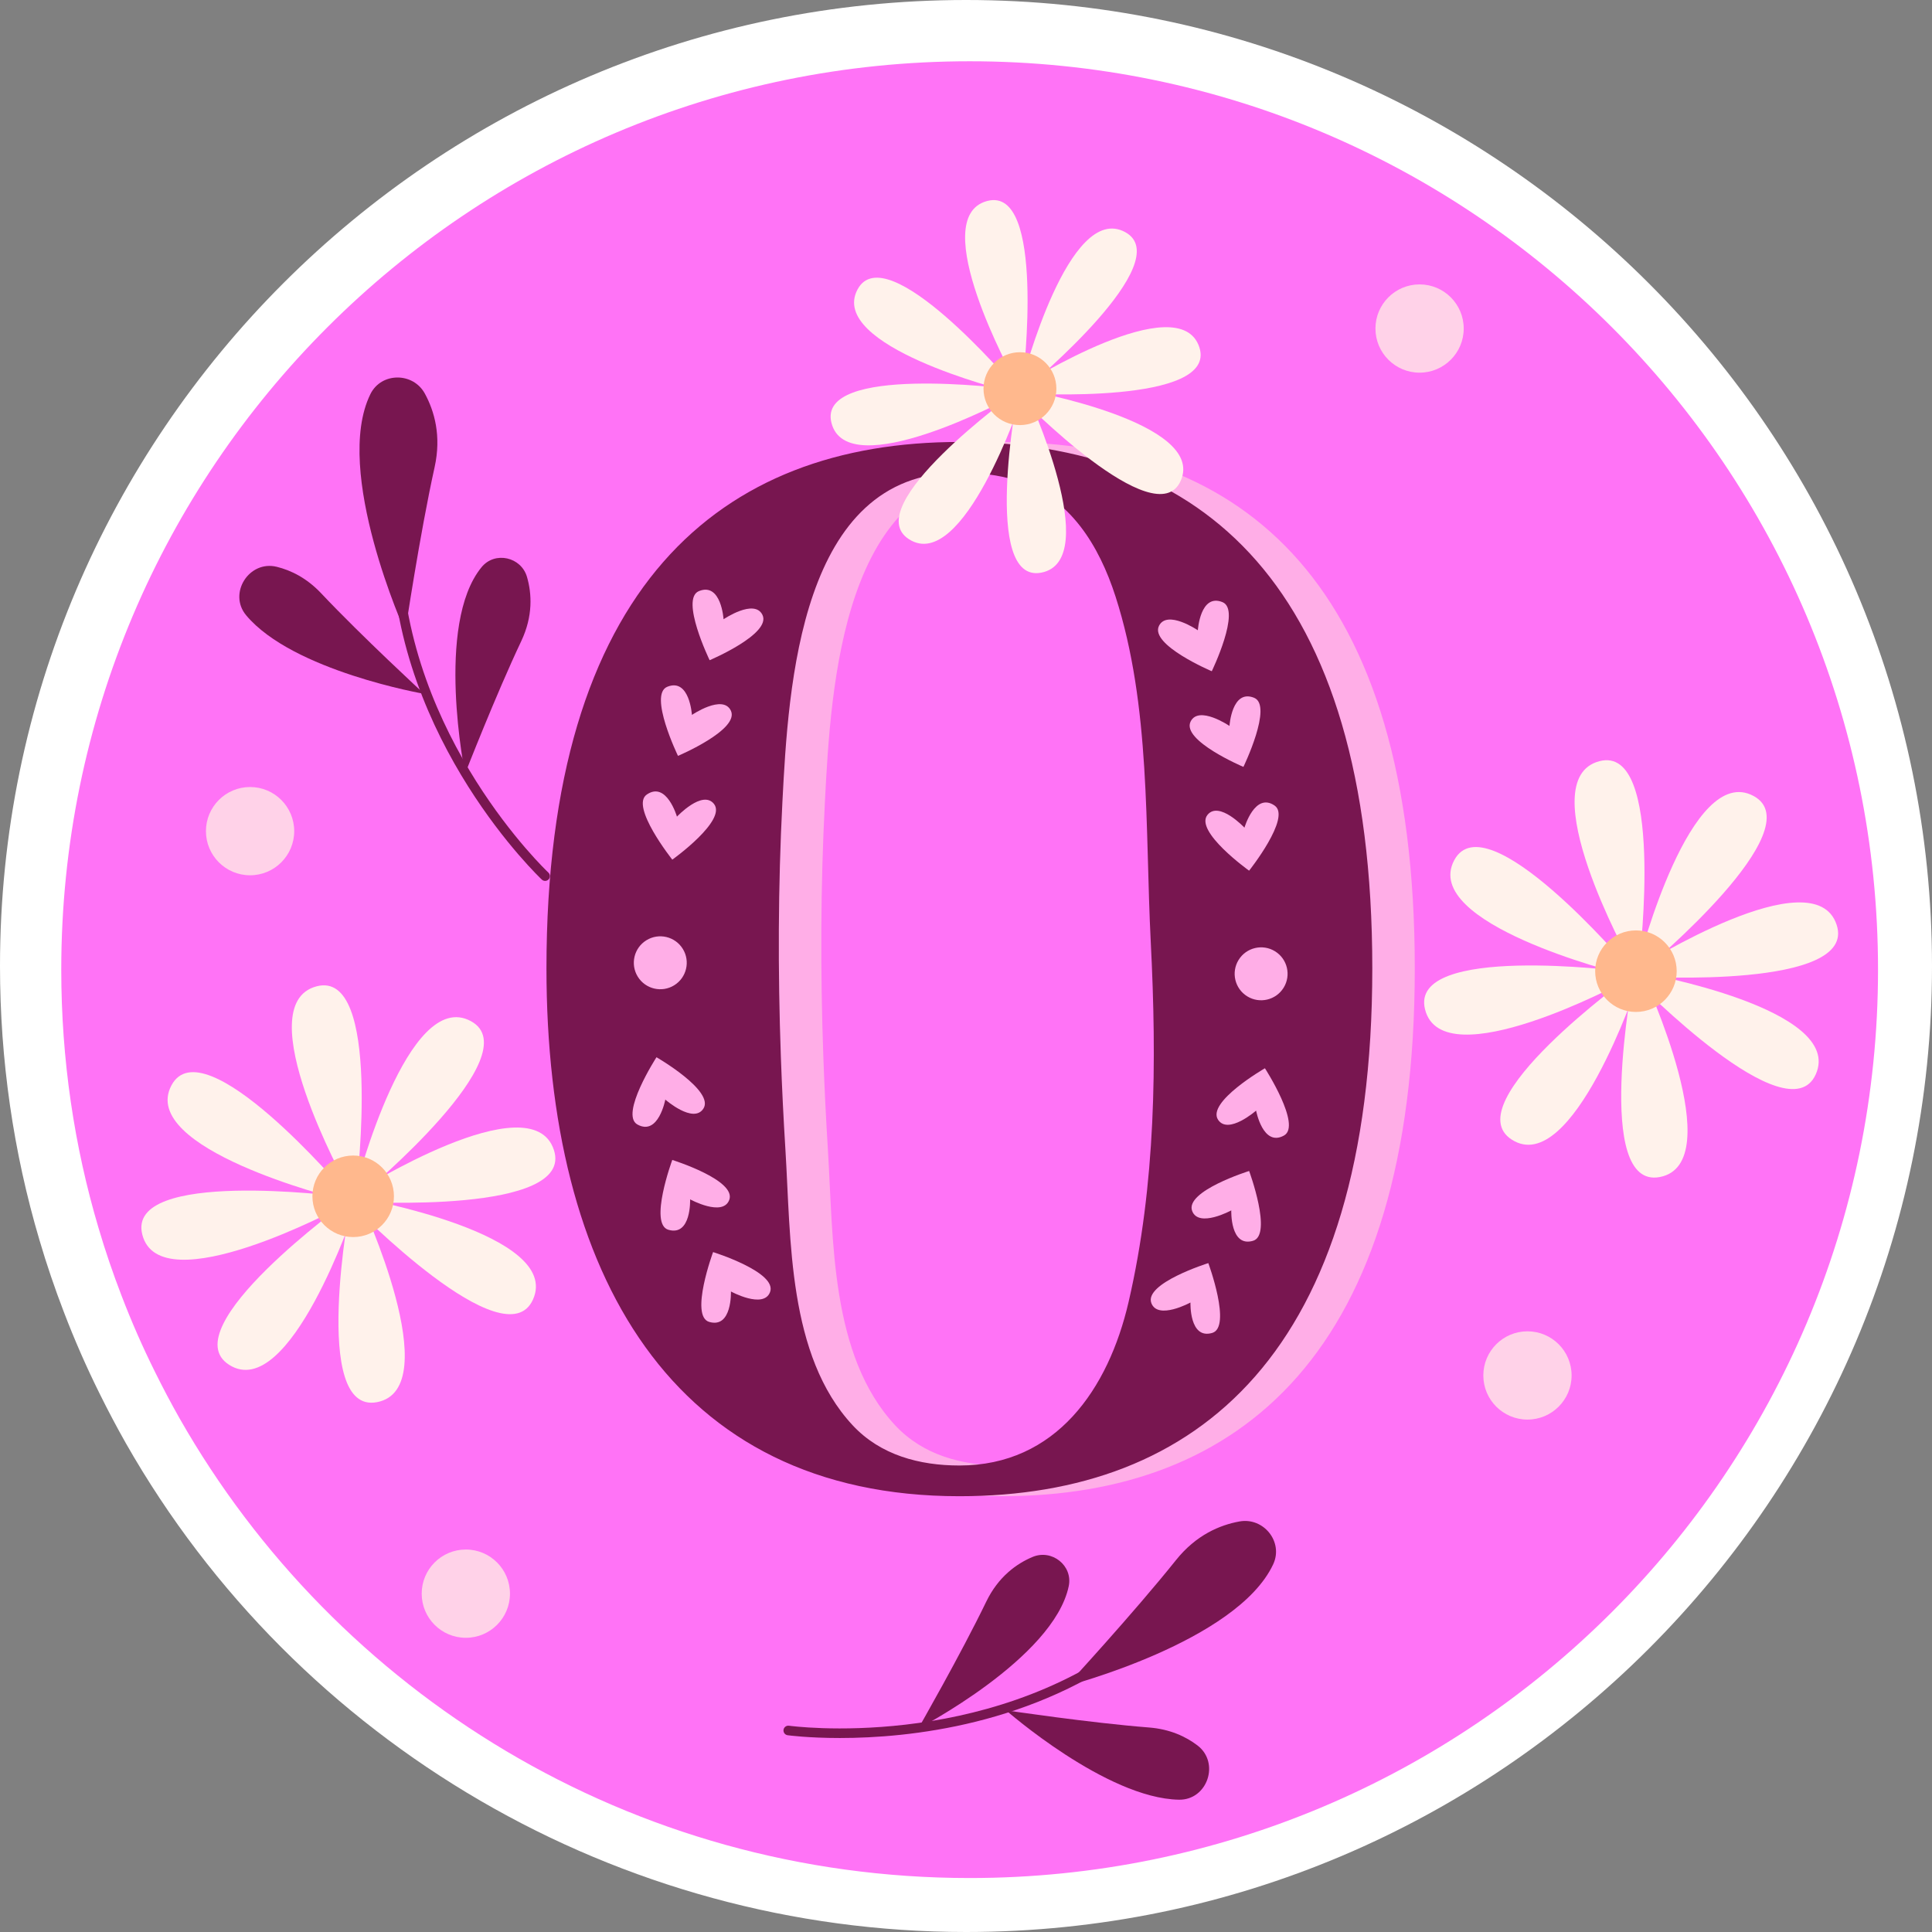 <?xml version="1.0" encoding="UTF-8"?>
<!-- Generator: Adobe Illustrator 26.1.0, SVG Export Plug-In . SVG Version: 6.00 Build 0)  -->
<svg xmlns="http://www.w3.org/2000/svg" xmlns:xlink="http://www.w3.org/1999/xlink" version="1.1" id="Capa_1" x="0px" y="0px" viewBox="0 0 512 512" style="enable-background:new 0 0 512 512;" xml:space="preserve" width="512" height="512">
<rect x="0" y="0" width="512" height="512" fill="#808080" stroke="none"/>
<g>
	<g>
		<path style="fill:#FFFFFF;" d="M256.013,512c-91.872,0-177.191-49.637-222.663-129.539c-2.404-4.248-4.732-8.648-6.934-13.109    c-3.457-6.941-6.654-14.229-9.477-21.614c-2.426-6.307-4.597-12.703-6.444-18.985C3.534,305.312,0,280.827,0,256.012    C0,114.847,114.847,0,256.013,0C397.166,0,512,114.847,512,256.012C512,397.165,397.166,512,256.013,512z"/>
		<g>
			<path style="fill:#FF73F6;" d="M497.697,256.979c0,132.943-107.775,240.718-240.718,240.718     c-89.732,0-167.986-49.065-209.391-121.822c-2.29-4.046-4.454-8.144-6.515-12.317c-3.283-6.591-6.26-13.386-8.907-20.308     c-2.239-5.828-4.275-11.783-6.057-17.839c-6.438-21.682-9.874-44.662-9.874-68.431c0-132.969,107.775-240.744,240.744-240.744     C389.922,16.235,497.697,124.01,497.697,256.979z"/>
			<g>
				<path style="fill:#781650;" d="M144.46,233.448c-0.311,0-0.623-0.113-0.867-0.342c-0.385-0.359-38.526-36.474-39.823-87.532      c-0.017-0.702,0.538-1.286,1.24-1.305c0.651-0.03,1.287,0.537,1.305,1.24c1.27,50.001,38.635,85.383,39.013,85.735      c0.514,0.478,0.543,1.284,0.063,1.798C145.141,233.312,144.8,233.448,144.46,233.448z"/>
				<path style="fill:#781650;" d="M112.405,183.877c0,0-34.823-6.047-47.168-20.814c-4.853-5.805,0.773-14.667,8.118-12.851      c3.768,0.932,7.93,2.962,11.761,7.025C95.836,168.608,112.405,183.877,112.405,183.877z"/>
				<path style="fill:#781650;" d="M123.252,205.03c0,0-8.047-39.573,4.372-54.727c3.523-4.299,10.503-2.73,12.041,2.611      c1.265,4.391,1.631,10.319-1.533,17.002C131.443,184.04,123.252,205.03,123.252,205.03z"/>
				<path style="fill:#781650;" d="M107.394,167.415c0,0-19.245-42.545-9.241-62.956c2.867-5.849,11.315-5.873,14.435-0.155      c2.531,4.638,4.426,11.211,2.585,19.519C111.248,141.538,107.394,167.415,107.394,167.415z"/>
			</g>
			<g>
				<path style="fill:#781650;" d="M222.58,460.591c-8.417,0-13.692-0.714-13.858-0.738c-0.695-0.101-1.178-0.746-1.079-1.44      c0.102-0.696,0.751-1.173,1.44-1.08c0.514,0.072,51.533,6.957,91.242-23.397c0.562-0.422,1.357-0.319,1.784,0.239      c0.426,0.558,0.319,1.357-0.239,1.784C274.075,457.208,240.892,460.591,222.58,460.591z"/>
				<path style="fill:#781650;" d="M266.625,453.26c0,0,26.554,23.327,45.798,23.678c7.565,0.138,10.937-9.803,4.915-14.383      c-3.089-2.35-7.282-4.318-12.848-4.753C288.91,456.585,266.625,453.26,266.625,453.26z"/>
				<path style="fill:#781650;" d="M243.347,458.082c0,0,35.867-18.557,39.878-37.734c1.138-5.44-4.463-9.892-9.586-7.74      c-4.213,1.77-9.059,5.203-12.279,11.859C254.556,438.536,243.347,458.082,243.347,458.082z"/>
				<path style="fill:#781650;" d="M282.589,446.836c0,0,45.206-11.7,54.826-32.295c2.757-5.901-2.524-12.496-8.934-11.34      c-5.2,0.938-11.507,3.585-16.823,10.231C300.324,427.603,282.589,446.836,282.589,446.836z"/>
			</g>
			<g>
				<path style="fill:#FFD2E8;" d="M387.9,87.064c0,6.459-5.236,11.696-11.695,11.696c-6.459,0-11.696-5.236-11.696-11.696      c0-6.459,5.236-11.695,11.696-11.695C382.663,75.369,387.9,80.605,387.9,87.064z"/>
				<path style="fill:#FFD2E8;" d="M416.489,364.508c0,6.459-5.236,11.695-11.696,11.695c-6.459,0-11.695-5.236-11.695-11.695      c0-6.459,5.236-11.696,11.695-11.696C411.252,352.812,416.489,358.049,416.489,364.508z"/>
				<path style="fill:#FFD2E8;" d="M135.146,422.336c0,6.459-5.236,11.696-11.696,11.696c-6.459,0-11.695-5.236-11.695-11.696      s5.236-11.695,11.695-11.695C129.91,410.64,135.146,415.876,135.146,422.336z"/>
				<path style="fill:#FFD2E8;" d="M77.968,220.263c0,6.459-5.236,11.695-11.696,11.695c-6.459,0-11.695-5.236-11.695-11.695      c0-6.459,5.236-11.696,11.695-11.696C72.732,208.568,77.968,213.804,77.968,220.263z"/>
			</g>
		</g>
	</g>
	<g>
		<g>
			<g>
				<g>
					<path style="fill:#FFAEE7;" d="M265.503,117.126c64.134,0,109.429,37.586,109.429,139.499       c0,101.911-46.38,139.886-109.429,139.886c-76.09,0-109.427-58.899-109.427-139.886       C156.076,155.489,202.094,117.126,265.503,117.126z M218.19,279.922c0.295,8.305,0.706,16.606,1.221,24.899       c1.46,23.546,0.583,54.386,17.807,72.89c7.373,7.921,17.742,10.661,28.284,10.661c25.645,0,39.51-20.298,44.849-43.356       c7.222-31.193,7.487-63.542,5.871-95.366c-1.534-30.2,0.034-62.504-9.338-91.572c-4.349-13.49-12.048-26.179-26.205-30.72       c-4.884-1.566-10.065-2.096-15.176-2.096c-42.225,0-45.314,56.626-46.895,87.213       C217.446,234.938,217.392,257.445,218.19,279.922z"/>
				</g>
				<g>
					<path style="fill:#781650;" d="M254.245,117.126c64.134,0,109.429,37.586,109.429,139.499       c0,101.911-46.38,139.886-109.429,139.886c-76.09,0-109.427-58.899-109.427-139.886       C144.818,155.489,190.836,117.126,254.245,117.126z M206.932,279.922c0.295,8.305,0.706,16.606,1.221,24.899       c1.46,23.546,0.583,54.386,17.807,72.89c7.373,7.921,17.742,10.661,28.284,10.661c25.645,0,39.51-20.298,44.849-43.356       c7.222-31.193,7.487-63.542,5.87-95.366c-1.534-30.2,0.034-62.504-9.337-91.572c-4.349-13.49-12.048-26.179-26.206-30.72       c-4.884-1.566-10.065-2.096-15.176-2.096c-42.225,0-45.314,56.626-46.895,87.213       C206.188,234.938,206.134,257.445,206.932,279.922z"/>
				</g>
			</g>
			<g>
				<g>
					<path style="fill:#FFAEE7;" d="M315.485,345.179c0,0-8.642,4.708-10.364,0.161c-1.993-5.262,15.098-10.603,15.098-10.603       s6.259,16.97,1.031,18.504C315.144,355.033,315.485,345.179,315.485,345.179z"/>
					<path style="fill:#FFAEE7;" d="M326.301,320.765c0,0-8.641,4.708-10.364,0.161c-1.993-5.262,15.098-10.603,15.098-10.603       s6.258,16.969,1.031,18.504C325.96,330.619,326.301,320.765,326.301,320.765z"/>
					<path style="fill:#FFAEE7;" d="M332.879,294.323c0,0-7.404,6.482-10.079,2.421c-3.095-4.7,12.418-13.646,12.418-13.646       s9.814,15.193,5.048,17.832C334.699,304.013,332.879,294.323,332.879,294.323z"/>
				</g>
				<g>
					<path style="fill:#FFAEE7;" d="M317.44,167.029c0,0-8.141-5.528-10.299-1.171c-2.497,5.042,13.992,12.025,13.992,12.025       s7.883-16.279,2.83-18.315C318.061,157.189,317.44,167.029,317.44,167.029z"/>
					<path style="fill:#FFAEE7;" d="M325.825,192.381c0,0-8.141-5.528-10.299-1.171c-2.497,5.043,13.992,12.025,13.992,12.025       s7.883-16.279,2.83-18.316C326.446,182.541,325.825,192.381,325.825,192.381z"/>
					<path style="fill:#FFAEE7;" d="M329.794,219.339c0,0-6.737-7.173-9.795-3.392c-3.538,4.375,11.028,14.791,11.028,14.791       s11.249-14.164,6.762-17.255C332.55,209.872,329.794,219.339,329.794,219.339z"/>
				</g>
				<path style="fill:#FFAEE7;" d="M340.176,261.755c2.036-3.295,1.016-7.616-2.279-9.652c-3.295-2.036-7.616-1.016-9.652,2.279      c-2.036,3.295-1.016,7.616,2.279,9.653C333.818,266.07,338.139,265.05,340.176,261.755z"/>
			</g>
			<g>
				<g>
					<path style="fill:#FFAEE7;" d="M193.708,342.257c0,0,8.642,4.708,10.364,0.161c1.993-5.262-15.098-10.603-15.098-10.603       s-6.258,16.97-1.031,18.504C194.05,352.111,193.708,342.257,193.708,342.257z"/>
					<path style="fill:#FFAEE7;" d="M182.892,317.842c0,0,8.641,4.708,10.364,0.161c1.993-5.262-15.098-10.603-15.098-10.603       s-6.258,16.97-1.031,18.504C183.233,327.696,182.892,317.842,182.892,317.842z"/>
					<path style="fill:#FFAEE7;" d="M176.314,291.401c0,0,7.404,6.482,10.079,2.421c3.095-4.7-12.418-13.645-12.418-13.645       s-9.814,15.193-5.048,17.832C174.494,301.091,176.314,291.401,176.314,291.401z"/>
				</g>
				<g>
					<path style="fill:#FFAEE7;" d="M191.753,164.107c0,0,8.141-5.528,10.299-1.171c2.497,5.043-13.992,12.025-13.992,12.025       s-7.883-16.279-2.83-18.315C191.132,154.267,191.753,164.107,191.753,164.107z"/>
					<path style="fill:#FFAEE7;" d="M183.368,189.459c0,0,8.141-5.528,10.299-1.171c2.497,5.043-13.993,12.025-13.993,12.025       s-7.883-16.279-2.83-18.315C182.747,179.619,183.368,189.459,183.368,189.459z"/>
					<path style="fill:#FFAEE7;" d="M179.4,216.417c0,0,6.737-7.173,9.795-3.392c3.538,4.375-11.028,14.791-11.028,14.791       s-11.249-14.163-6.762-17.255C176.643,206.95,179.4,216.417,179.4,216.417z"/>
				</g>
				<path style="fill:#FFAEE7;" d="M169.018,258.833c-2.036-3.295-1.016-7.616,2.279-9.652c3.295-2.036,7.616-1.016,9.652,2.279      c2.036,3.295,1.016,7.616-2.279,9.652C175.376,263.148,171.054,262.128,169.018,258.833z"/>
			</g>
		</g>
		<g>
			<g>
				<g>
					<path style="fill:#FFF2EB;" d="M268.619,100.123c0,0-23.458-42.509-6.998-46.861c15.574-4.118,9.551,46.683,9.551,46.683       L268.619,100.123z"/>
					<path style="fill:#FFF2EB;" d="M272.206,104.527c0,0,20.457,44.032,3.735,47.233c-15.821,3.029-6.294-47.232-6.294-47.232       L272.206,104.527z"/>
				</g>
				<g>
					<path style="fill:#FFF2EB;" d="M271.068,100.366c0,0,12.176-47,27.123-38.849c14.143,7.712-25.146,40.474-25.146,40.474       L271.068,100.366z"/>
					<path style="fill:#FFF2EB;" d="M270.648,106.031c0,0-15.403,46.044-29.75,36.876c-13.574-8.674,27.89-38.635,27.89-38.635       L270.648,106.031z"/>
				</g>
				<g>
					<path style="fill:#FFF2EB;" d="M271.466,101.742c0,0,41.071-25.893,46.374-9.714c5.017,15.307-46.047,12.253-46.047,12.253       L271.466,101.742z"/>
					<path style="fill:#FFF2EB;" d="M267.279,105.58c0,0-42.766,22.985-46.935,6.478c-3.945-15.618,46.785-9.033,46.785-9.033       L267.279,105.58z"/>
				</g>
				<g>
					<path style="fill:#FFF2EB;" d="M272.032,103.449c0,0,47.811,8.45,40.857,23.991c-6.579,14.704-42.323-21.893-42.323-21.893       L272.032,103.449z"/>
					<path style="fill:#FFF2EB;" d="M266.352,103.474c0,0-47.11-11.742-39.097-26.764c7.582-14.213,40.704,24.772,40.704,24.772       L266.352,103.474z"/>
				</g>
				<path style="fill:#FFB88D;" d="M279.95,102.998c0,5.333-4.323,9.656-9.656,9.656c-5.333,0-9.656-4.323-9.656-9.656      s4.323-9.656,9.656-9.656C275.627,93.342,279.95,97.665,279.95,102.998z"/>
			</g>
			<g>
				<g>
					<path style="fill:#FFF2EB;" d="M431.665,254.156c0,0-26.245-47.559-7.829-52.428c17.424-4.607,10.686,52.229,10.686,52.229       L431.665,254.156z"/>
					<path style="fill:#FFF2EB;" d="M435.679,259.083c0,0,22.887,49.263,4.179,52.844c-17.701,3.389-7.042-52.843-7.042-52.843       L435.679,259.083z"/>
				</g>
				<g>
					<path style="fill:#FFF2EB;" d="M434.406,254.428c0,0,13.623-52.584,30.346-43.464c15.823,8.629-28.134,45.282-28.134,45.282       L434.406,254.428z"/>
					<path style="fill:#FFF2EB;" d="M433.935,260.766c0,0-17.233,51.514-33.284,41.257c-15.187-9.704,31.204-43.225,31.204-43.225       L433.935,260.766z"/>
				</g>
				<g>
					<path style="fill:#FFF2EB;" d="M434.851,255.967c0,0,45.95-28.969,51.883-10.869c5.613,17.126-51.518,13.709-51.518,13.709       L434.851,255.967z"/>
					<path style="fill:#FFF2EB;" d="M430.166,260.261c0,0-47.847,25.716-52.512,7.248c-4.413-17.474,52.344-10.107,52.344-10.107       L430.166,260.261z"/>
				</g>
				<g>
					<path style="fill:#FFF2EB;" d="M435.483,257.877c0,0,53.491,9.454,45.712,26.841c-7.361,16.451-47.351-24.494-47.351-24.494       L435.483,257.877z"/>
					<path style="fill:#FFF2EB;" d="M429.129,257.905c0,0-52.707-13.137-43.742-29.944c8.482-15.901,45.54,27.715,45.54,27.715       L429.129,257.905z"/>
				</g>
				<path style="fill:#FFB88D;" d="M444.343,257.372c0,5.966-4.837,10.803-10.803,10.803c-5.967,0-10.803-4.837-10.803-10.803      c0-5.967,4.837-10.803,10.803-10.803C439.506,246.569,444.343,251.406,444.343,257.372z"/>
			</g>
			<g>
				<g>
					<path style="fill:#FFF2EB;" d="M91.72,313.816c0,0-26.245-47.559-7.83-52.428c17.424-4.607,10.686,52.229,10.686,52.229       L91.72,313.816z"/>
					<path style="fill:#FFF2EB;" d="M95.734,318.742c0,0,22.887,49.263,4.179,52.844c-17.701,3.389-7.043-52.843-7.043-52.843       L95.734,318.742z"/>
				</g>
				<g>
					<path style="fill:#FFF2EB;" d="M94.461,314.087c0,0,13.623-52.584,30.346-43.464c15.823,8.629-28.134,45.282-28.134,45.282       L94.461,314.087z"/>
					<path style="fill:#FFF2EB;" d="M93.99,320.425c0,0-17.233,51.514-33.284,41.257c-15.187-9.704,31.204-43.225,31.204-43.225       L93.99,320.425z"/>
				</g>
				<g>
					<path style="fill:#FFF2EB;" d="M94.906,315.627c0,0,45.95-28.969,51.883-10.868c5.613,17.126-51.518,13.709-51.518,13.709       L94.906,315.627z"/>
					<path style="fill:#FFF2EB;" d="M90.221,319.921c0,0-47.847,25.716-52.511,7.248c-4.414-17.474,52.344-10.107,52.344-10.107       L90.221,319.921z"/>
				</g>
				<g>
					<path style="fill:#FFF2EB;" d="M95.539,317.536c0,0,53.491,9.454,45.712,26.841c-7.361,16.451-47.351-24.493-47.351-24.493       L95.539,317.536z"/>
					<path style="fill:#FFF2EB;" d="M89.184,317.565c0,0-52.707-13.137-43.742-29.944c8.483-15.901,45.54,27.715,45.54,27.715       L89.184,317.565z"/>
				</g>
				<path style="fill:#FFB88D;" d="M104.398,317.032c0,5.967-4.837,10.803-10.803,10.803c-5.966,0-10.803-4.837-10.803-10.803      s4.837-10.803,10.803-10.803C99.561,306.228,104.398,311.065,104.398,317.032z"/>
			</g>
		</g>
	</g>
</g>















</svg>
